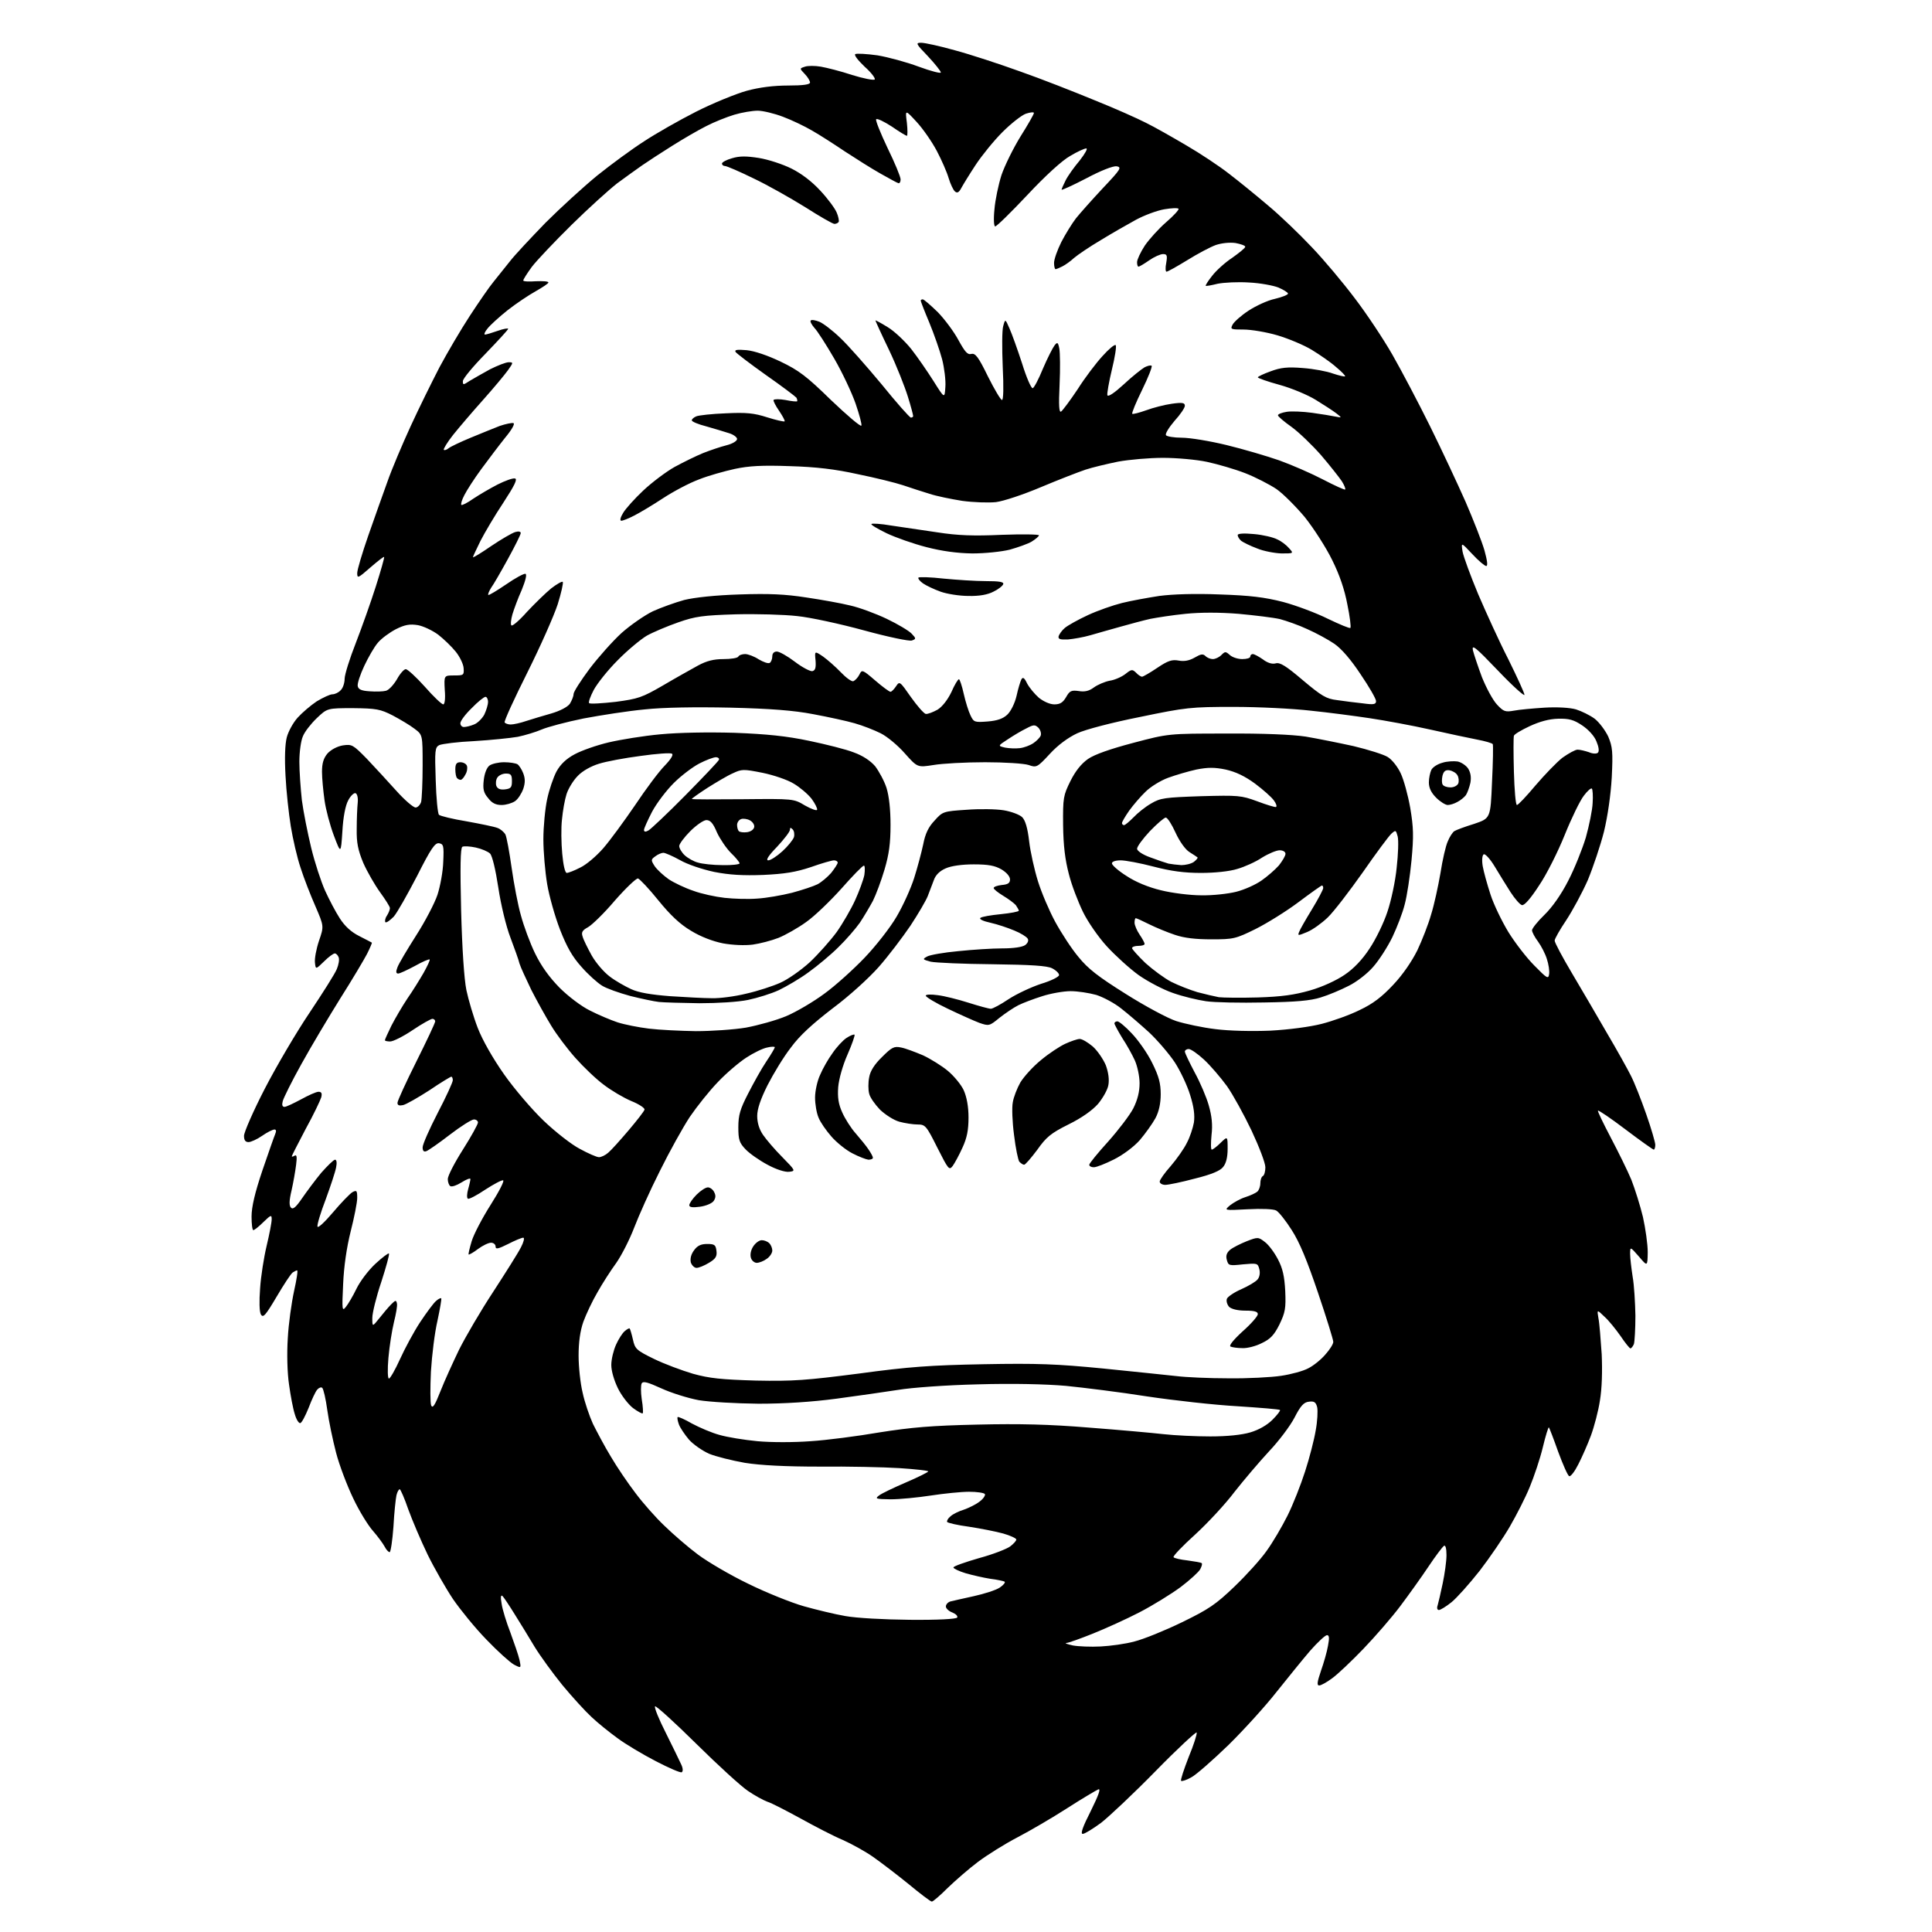 <?xml version="1.0" encoding="UTF-8" standalone="no"?>
<svg 
  version="1.1" 
  xmlns="http://www.w3.org/2000/svg" 
  xmlns:xlink="http://www.w3.org/1999/xlink" 
  xmlns:svg="http://www.w3.org/2000/svg"
  xmlns:rdf="http://www.w3.org/1999/02/22-rdf-syntax-ns#"
  xmlns:cc="http://creativecommons.org/ns#"
  xmlns:dc="http://purl.org/dc/elements/1.1/"
  viewBox="0 0 768 768"
  width="768"
  height="768"
>
<style>svg {background-color: white; }</style>"
<path stroke="none" fill="black" fill-rule="evenodd" d="M370.4,755.9C369.9,755.9 365.7,752.7 361.0,748.8C356.3,745.0 350.0,740.2 347.0,738.1C344.0,736.0 338.6,733.0 335.0,731.4C331.4,729.9 323.9,726.0 318.3,722.9C312.6,719.8 306.7,716.7 305.0,716.2C303.4,715.6 299.9,713.7 297.3,711.9C294.6,710.1 285.4,701.7 276.8,693.2C268.1,684.6 260.7,677.9 260.4,678.3C260.0,678.7 261.9,683.4 264.6,688.7C267.3,694.1 270.0,699.7 270.7,701.2C271.5,702.8 271.6,704.1 271.0,704.5C270.5,704.8 265.9,702.8 260.7,700.1C255.5,697.4 248.6,693.3 245.4,690.9C242.1,688.5 237.5,684.8 235.1,682.5C232.7,680.3 227.5,674.6 223.6,669.9C219.7,665.1 214.7,658.2 212.5,654.6C210.3,650.9 206.8,645.2 204.6,641.7C202.5,638.3 200.3,635.0 199.8,634.5C199.1,633.8 198.9,634.8 199.4,637.5C199.7,639.7 201.3,644.9 202.9,649.0C204.4,653.1 206.1,658.0 206.5,659.8C207.2,663.2 207.2,663.2 204.3,661.7C202.7,660.8 197.8,656.4 193.4,651.8C188.9,647.2 183.0,639.9 180.1,635.7C177.3,631.5 172.7,623.5 170.0,618.0C167.3,612.4 163.9,604.4 162.3,600.0C160.8,595.6 159.2,592.0 158.9,592.0C158.5,592.0 157.9,593.1 157.6,594.4C157.3,595.7 156.7,601.3 156.4,606.9C156.0,612.4 155.3,617.0 154.9,617.0C154.4,617.0 153.5,616.0 152.9,614.8C152.2,613.5 150.2,610.8 148.3,608.6C146.4,606.5 142.8,600.7 140.4,595.6C138.0,590.6 134.9,582.5 133.6,577.5C132.3,572.5 130.7,564.9 130.1,560.5C129.5,556.1 128.6,552.2 128.1,551.7C127.7,551.3 126.8,551.6 126.1,552.4C125.4,553.2 123.9,556.4 122.7,559.6C121.4,562.8 120.0,565.5 119.4,565.7C118.8,565.9 117.8,564.3 117.2,562.2C116.5,560.1 115.5,554.8 114.9,550.4C114.2,545.8 114.0,538.1 114.4,532.0C114.7,526.2 115.9,517.8 116.9,513.2C117.9,508.7 118.5,505.0 118.1,505.0C117.8,505.0 117.0,505.4 116.4,505.8C115.7,506.2 112.9,510.5 110.0,515.4C105.5,523.0 104.6,524.0 103.7,522.5C103.1,521.4 103.0,517.3 103.4,512.1C103.7,507.4 104.9,499.8 106.0,495.2C107.1,490.6 108.0,485.9 108.0,484.7C108.0,482.8 107.7,482.9 104.7,485.8C102.9,487.6 101.1,489.0 100.7,489.0C100.3,489.0 100.0,486.6 100.0,483.6C100.0,479.8 101.3,474.2 104.3,465.3C106.7,458.3 109.0,451.7 109.4,450.8C109.9,449.6 109.8,449.0 109.1,449.0C108.4,449.0 106.2,450.1 104.2,451.5C102.2,452.9 99.7,454.0 98.8,454.0C97.5,454.0 97.0,453.2 97.0,451.5C97.0,450.1 100.7,441.6 105.3,432.7C109.9,423.8 117.9,410.2 123.1,402.5C128.3,394.7 133.2,387.0 133.9,385.2C134.6,383.5 135.0,381.4 134.6,380.5C134.3,379.7 133.6,379.0 133.1,379.0C132.5,379.0 130.6,380.4 128.8,382.2C125.5,385.4 125.5,385.4 125.2,382.7C125.0,381.1 125.7,377.3 126.8,374.0C128.8,368.2 128.8,368.2 125.4,360.3C123.5,356.0 120.8,349.1 119.5,345.0C118.1,340.9 116.4,333.4 115.6,328.5C114.8,323.6 113.8,314.5 113.5,308.4C113.1,301.3 113.3,295.8 114.0,293.1C114.6,290.8 116.5,287.3 118.3,285.3C120.1,283.3 123.5,280.4 125.9,278.8C128.4,277.3 131.2,276.0 132.1,276.0C133.1,276.0 134.6,275.3 135.4,274.4C136.3,273.6 137.0,271.5 137.0,269.8C137.0,268.2 139.0,261.8 141.4,255.7C143.8,249.5 147.4,239.4 149.4,233.1C151.4,226.8 152.9,221.5 152.7,221.4C152.5,221.2 150.1,223.1 147.2,225.6C142.3,229.9 142.0,230.0 142.0,227.8C142.0,226.5 144.0,219.8 146.4,212.9C148.8,206.1 152.2,196.4 154.0,191.5C155.7,186.6 159.9,176.7 163.2,169.5C166.5,162.3 171.7,151.8 174.7,146.0C177.8,140.2 183.2,131.0 186.8,125.5C190.4,120.0 194.6,113.9 196.2,112.0C197.7,110.1 200.6,106.5 202.6,104.0C204.5,101.5 211.0,94.6 216.8,88.6C222.7,82.7 232.0,74.2 237.5,69.7C243.0,65.3 251.3,59.2 256.0,56.2C260.7,53.1 270.0,47.8 276.7,44.4C283.4,41.0 292.5,37.3 296.8,36.1C301.9,34.7 307.6,34.0 313.3,34.0C319.3,34.0 322.0,33.6 322.0,32.8C322.0,32.2 321.1,30.6 319.9,29.4C317.8,27.2 317.8,27.2 320.0,26.5C321.1,26.1 324.0,26.1 326.3,26.5C328.6,26.9 334.2,28.3 338.7,29.8C343.2,31.2 347.3,32.0 347.7,31.6C348.1,31.2 346.4,28.9 343.7,26.5C341.1,24.0 339.4,21.9 340.0,21.5C340.6,21.2 344.5,21.4 348.8,22.0C353.0,22.7 360.4,24.7 365.2,26.5C370.1,28.3 374.0,29.3 374.0,28.8C374.0,28.3 371.7,25.4 368.9,22.4C364.0,17.3 363.9,17.0 366.2,17.0C367.6,17.0 373.6,18.3 379.6,20.0C385.6,21.6 397.2,25.4 405.5,28.4C413.8,31.3 427.0,36.5 435.0,39.8C443.0,43.0 452.2,47.1 455.5,48.8C458.8,50.4 466.0,54.5 471.6,57.8C477.1,61.0 484.8,66.1 488.6,69.1C492.4,72.0 499.4,77.7 504.1,81.7C508.8,85.6 516.6,93.1 521.4,98.2C526.3,103.3 533.9,112.4 538.5,118.5C543.1,124.5 549.9,134.7 553.5,141.0C557.1,147.3 563.9,160.2 568.5,169.5C573.1,178.8 579.4,192.3 582.6,199.5C585.7,206.7 589.1,215.3 590.1,218.8C591.2,222.8 591.5,225.0 590.8,225.0C590.2,225.0 587.7,222.9 585.2,220.2C580.8,215.5 580.8,215.5 581.4,219.3C581.8,221.4 584.6,229.0 587.6,236.2C590.7,243.4 596.0,255.1 599.6,262.1C603.1,269.2 606.0,275.5 606.0,276.2C606.0,276.9 601.2,272.6 595.4,266.5C586.5,257.2 585.0,256.0 585.5,258.5C585.9,260.1 587.5,264.9 589.1,269.2C590.8,273.4 593.4,278.3 595.1,280.1C597.7,282.9 598.4,283.1 601.8,282.5C603.8,282.1 609.3,281.6 614.0,281.3C619.1,281.0 624.1,281.3 626.5,282.0C628.7,282.7 632.0,284.3 633.9,285.7C635.7,287.1 638.1,290.3 639.3,292.8C641.0,296.9 641.2,298.8 640.7,309.0C640.3,316.0 639.1,324.4 637.6,330.6C636.2,336.1 633.3,344.7 631.2,349.8C629.0,354.8 625.1,362.0 622.6,365.8C620.1,369.5 618.0,373.2 618.0,373.9C618.0,374.7 621.1,380.5 624.9,386.9C628.7,393.3 634.9,403.9 638.7,410.5C642.6,417.1 646.9,424.8 648.3,427.6C649.7,430.3 652.4,437.2 654.4,442.9C656.4,448.6 658.0,454.1 658.0,455.1C658.0,456.1 657.7,457.0 657.4,457.0C657.1,457.0 652.0,453.4 646.2,449.0C640.4,444.6 635.4,441.2 635.2,441.5C635.0,441.7 637.3,446.5 640.3,452.2C643.3,457.9 647.0,465.4 648.5,469.0C649.9,472.6 652.0,479.2 653.1,483.8C654.1,488.3 655.0,494.6 655.0,497.8C654.9,503.5 654.9,503.5 651.5,499.5C648.0,495.5 648.0,495.5 648.0,498.5C648.0,500.1 648.5,504.2 649.0,507.5C649.6,510.8 650.0,517.8 650.1,523.0C650.1,528.2 649.8,533.3 649.5,534.3C649.1,535.2 648.5,536.0 648.1,536.0C647.8,536.0 646.0,533.8 644.2,531.1C642.3,528.4 639.5,524.9 637.8,523.4C634.8,520.5 634.8,520.5 635.4,524.0C635.8,525.9 636.3,532.4 636.7,538.3C637.0,545.0 636.8,552.0 636.0,556.7C635.4,560.8 633.7,567.2 632.4,570.7C631.1,574.2 628.8,579.4 627.4,582.1C626.0,584.9 624.4,587.0 623.8,586.8C623.2,586.6 621.3,582.2 619.4,577.1C617.6,572.0 615.9,567.6 615.7,567.4C615.5,567.2 614.4,570.7 613.3,575.3C612.2,579.9 609.8,587.0 608.1,591.1C606.4,595.3 602.8,602.3 600.2,606.8C597.6,611.3 592.2,619.2 588.2,624.4C584.1,629.6 579.1,635.2 577.0,636.9C574.9,638.6 572.6,640.0 572.0,640.0C571.3,640.0 571.1,639.2 571.5,638.1C571.8,637.1 572.7,633.2 573.5,629.4C574.3,625.6 575.0,620.6 575.0,618.2C575.0,615.5 574.6,614.1 574.0,614.5C573.4,614.9 570.6,618.6 567.8,622.8C565.0,627.0 559.9,634.1 556.6,638.5C553.3,642.9 546.7,650.5 542.0,655.4C537.3,660.3 531.7,665.6 529.6,667.1C527.5,668.7 525.1,670.0 524.4,670.0C523.4,670.0 523.6,668.6 525.1,664.2C526.2,661.1 527.5,656.6 527.9,654.2C528.5,651.1 528.4,650.0 527.5,650.0C526.8,650.0 523.8,652.8 520.8,656.2C517.8,659.7 511.9,667.0 507.5,672.5C503.2,678.0 494.6,687.5 488.4,693.6C482.2,699.6 475.5,705.5 473.6,706.5C471.7,707.6 469.8,708.2 469.5,707.9C469.2,707.6 470.6,703.4 472.5,698.5C474.5,693.7 475.9,689.3 475.7,688.7C475.6,688.2 468.2,695.0 459.5,703.9C450.7,712.9 440.9,722.1 437.7,724.6C434.4,727.0 431.2,729.0 430.4,729.0C429.4,729.0 430.4,726.2 433.6,719.9C436.7,713.6 437.7,710.9 436.6,711.3C435.7,711.7 430.1,715.0 424.2,718.8C418.3,722.6 409.4,727.8 404.4,730.4C399.4,733.0 392.4,737.4 388.8,740.1C385.2,742.8 379.8,747.5 376.7,750.5C373.7,753.5 370.8,756.0 370.4,755.9zM437.5,654.5C441.4,654.3 447.4,653.5 451.0,652.5C454.6,651.6 463.0,648.2 469.8,644.9C480.5,639.7 483.3,637.8 490.7,630.7C495.4,626.2 501.2,619.8 503.5,616.5C505.9,613.2 509.6,606.9 511.8,602.5C514.0,598.1 517.1,590.2 518.8,584.9C520.5,579.7 522.4,572.3 523.0,568.7C523.7,565.0 523.9,560.8 523.6,559.4C523.1,557.4 522.4,556.9 520.3,557.2C518.3,557.4 517.0,558.8 514.6,563.5C512.9,566.8 508.3,572.9 504.4,577.0C500.6,581.1 494.4,588.4 490.7,593.1C487.1,597.9 480.0,605.5 475.1,610.0C470.1,614.5 466.2,618.6 466.5,619.0C466.7,619.4 469.3,620.0 472.1,620.3C474.9,620.7 477.5,621.1 477.7,621.4C478.0,621.6 477.7,622.7 477.1,623.8C476.5,624.9 473.0,628.1 469.3,630.9C465.5,633.7 458.2,638.2 453.0,640.9C447.8,643.6 439.4,647.4 434.4,649.4C429.4,651.4 424.7,653.1 423.9,653.1C423.1,653.2 424.3,653.6 426.5,654.1C428.7,654.5 433.6,654.7 437.5,654.5zM361.7,643.9C372.9,644.0 380.1,643.6 380.5,643.0C380.8,642.4 380.0,641.6 378.6,641.0C377.2,640.5 376.0,639.4 376.0,638.6C376.0,637.8 376.8,636.9 377.8,636.6C378.7,636.4 382.9,635.4 387.1,634.5C391.2,633.6 395.9,632.1 397.4,631.1C398.9,630.1 399.8,629.0 399.3,628.7C398.9,628.5 396.3,627.9 393.7,627.6C391.1,627.2 386.7,626.2 383.9,625.4C381.2,624.6 379.0,623.5 379.0,623.1C379.0,622.6 383.6,621.0 389.1,619.4C394.7,617.9 400.3,615.7 401.6,614.7C402.9,613.7 404.0,612.5 404.0,612.0C404.0,611.5 401.6,610.4 398.8,609.6C395.9,608.8 389.8,607.6 385.2,606.9C380.7,606.3 376.8,605.4 376.5,605.0C376.3,604.6 376.8,603.6 377.8,602.8C378.7,601.9 381.2,600.7 383.2,600.1C385.2,599.4 388.0,598.0 389.4,596.9C390.9,595.8 391.8,594.4 391.5,593.9C391.1,593.4 388.3,593.0 385.2,593.0C382.1,593.0 375.2,593.7 370.0,594.5C364.8,595.3 357.6,596.0 354.0,596.0C348.2,595.9 347.7,595.8 349.4,594.5C350.4,593.7 355.2,591.4 360.1,589.3C365.0,587.2 369.0,585.2 369.0,584.9C369.0,584.6 363.8,584.0 357.5,583.6C351.2,583.2 337.0,582.9 325.8,583.0C312.3,583.0 302.4,582.5 296.1,581.5C291.0,580.6 284.6,579.0 281.9,577.9C279.2,576.7 275.6,574.2 273.9,572.3C272.2,570.3 270.4,567.6 269.9,566.3C269.4,564.9 269.1,563.5 269.4,563.3C269.6,563.1 272.2,564.2 275.1,565.9C278.1,567.5 283.0,569.6 286.0,570.4C289.1,571.3 295.8,572.4 301.1,572.9C306.6,573.4 315.5,573.4 322.2,572.9C328.6,572.5 340.9,570.9 349.6,569.4C362.3,567.4 370.2,566.7 388.5,566.3C405.3,565.9 417.3,566.2 433.0,567.5C444.8,568.4 458.1,569.6 462.5,570.1C466.9,570.6 475.3,571.0 481.1,571.0C487.9,571.0 493.6,570.4 497.0,569.4C500.4,568.4 503.7,566.5 505.8,564.4C507.7,562.5 509.1,560.7 508.8,560.5C508.6,560.2 501.0,559.6 491.9,559.0C482.9,558.5 466.7,556.7 456.0,555.1C445.3,553.4 430.7,551.6 423.7,550.9C415.6,550.2 402.6,549.9 388.7,550.3C376.0,550.6 362.4,551.6 357.0,552.5C351.8,553.3 340.8,554.9 332.5,556.0C322.7,557.3 311.9,558.0 301.5,558.0C292.5,557.9 282.1,557.3 277.8,556.6C273.5,555.8 266.8,553.7 262.9,551.9C257.6,549.5 255.7,548.9 255.1,549.9C254.7,550.6 254.7,553.4 255.1,556.2C255.6,559.1 255.7,561.6 255.5,561.8C255.3,562.1 253.5,561.1 251.6,559.7C249.7,558.2 247.0,554.7 245.6,551.8C244.1,548.7 243.0,545.0 243.0,542.6C243.0,540.3 243.9,536.7 244.9,534.5C245.9,532.3 247.4,529.9 248.4,529.1C249.3,528.3 250.2,527.9 250.3,528.1C250.5,528.3 251.1,530.3 251.6,532.5C252.4,536.2 253.0,536.8 260.0,540.2C264.1,542.2 271.1,544.8 275.5,546.1C282.0,547.9 286.7,548.4 300.5,548.8C315.4,549.1 320.5,548.7 341.5,546.0C361.3,543.3 369.9,542.7 391.0,542.3C412.4,541.9 420.0,542.2 438.5,544.0C450.6,545.2 463.6,546.6 467.5,547.0C471.4,547.5 480.7,547.9 488.3,547.9C495.9,548.0 505.4,547.5 509.3,546.9C513.3,546.3 518.1,545.0 520.1,543.9C522.1,542.9 525.1,540.5 526.8,538.5C528.6,536.5 530.0,534.3 530.0,533.4C530.0,532.6 527.3,523.8 523.9,513.8C519.6,501.1 516.6,493.8 513.5,489.0C511.1,485.2 508.3,481.7 507.3,481.2C506.3,480.6 501.5,480.4 496.0,480.7C486.5,481.2 486.5,481.2 489.0,479.1C490.4,478.0 493.1,476.5 495.0,475.9C496.9,475.3 499.1,474.3 499.8,473.7C500.4,473.2 501.0,471.7 501.0,470.4C501.0,469.2 501.4,467.8 502.0,467.5C502.6,467.2 503.0,465.6 503.0,464.0C503.0,462.3 500.5,455.8 497.5,449.4C494.5,443.1 490.1,435.1 487.7,431.7C485.2,428.3 481.2,423.6 478.6,421.2C476.1,418.9 473.4,417.0 472.5,417.0C471.7,417.0 471.0,417.5 471.0,418.0C471.0,418.6 472.8,422.3 474.9,426.3C477.1,430.3 479.6,436.2 480.5,439.4C481.7,443.6 482.1,447.1 481.6,451.2C481.3,454.4 481.3,457.0 481.7,457.0C482.1,457.0 483.7,455.8 485.2,454.3C488.0,451.6 488.0,451.6 488.0,456.7C488.0,460.0 487.4,462.5 486.2,463.9C485.1,465.4 481.5,466.9 475.0,468.5C469.8,469.9 464.5,471.0 463.2,471.0C462.0,471.0 461.0,470.4 461.0,469.7C461.0,469.0 463.0,466.2 465.4,463.5C467.8,460.7 470.7,456.6 471.8,454.3C473.0,452.1 474.2,448.4 474.6,446.2C475.0,443.4 474.6,440.0 473.1,435.3C472.0,431.6 469.2,425.7 467.0,422.3C464.8,419.0 460.2,413.6 456.8,410.4C453.4,407.3 448.4,403.0 445.7,400.9C443.1,398.8 438.6,396.4 435.8,395.5C432.9,394.7 428.4,394.0 425.6,394.0C422.8,394.0 417.7,394.9 414.3,396.0C410.8,397.1 406.6,398.7 404.8,399.6C403.0,400.5 399.6,402.8 397.3,404.6C393.3,407.9 393.1,407.9 389.3,406.6C387.2,405.8 381.6,403.3 376.8,401.0C371.9,398.7 368.0,396.3 368.0,395.8C368.0,395.3 370.0,395.2 372.8,395.6C375.4,395.9 380.9,397.3 385.0,398.6C389.1,399.9 393.1,401.0 393.9,401.0C394.6,401.0 397.8,399.3 400.9,397.2C404.1,395.1 409.9,392.4 413.8,391.1C417.8,389.9 421.0,388.3 421.0,387.6C421.0,386.9 419.8,385.7 418.2,384.9C416.2,383.9 410.0,383.5 394.5,383.3C382.9,383.2 371.9,382.7 370.0,382.3C366.7,381.4 366.6,381.3 368.6,380.2C369.7,379.6 375.3,378.6 380.9,378.1C386.6,377.5 394.5,377.0 398.4,377.0C402.9,377.0 406.3,376.5 407.5,375.7C408.6,374.9 409.0,373.8 408.5,373.1C408.1,372.4 405.7,370.9 403.2,369.9C400.6,368.8 396.4,367.4 393.7,366.8C390.9,366.2 389.2,365.4 389.7,364.9C390.2,364.4 393.8,363.8 397.8,363.4C401.7,363.0 405.0,362.4 405.0,362.0C405.0,361.7 404.4,360.7 403.8,359.8C403.1,359.0 400.8,357.3 398.8,356.1C396.7,354.8 395.0,353.5 395.0,353.0C395.0,352.5 396.5,352.0 398.2,351.8C400.7,351.6 401.5,351.0 401.5,349.6C401.5,348.4 400.1,346.8 398.1,345.6C395.5,344.1 392.9,343.6 387.1,343.6C382.4,343.6 378.1,344.2 375.9,345.2C373.6,346.2 371.9,347.8 371.2,349.9C370.5,351.6 369.5,354.5 368.8,356.2C368.1,358.0 365.0,363.3 361.9,368.0C358.7,372.7 353.1,380.1 349.3,384.4C345.3,388.9 337.5,396.0 330.9,400.9C323.0,407.0 317.9,411.6 314.4,416.4C311.5,420.1 307.4,426.9 305.1,431.4C302.3,437.0 301.0,440.9 301.0,443.6C301.0,446.3 301.8,448.9 303.3,451.1C304.6,453.0 308.0,457.0 311.0,460.0C316.3,465.4 316.3,465.5 313.7,465.8C312.1,466.0 308.6,464.9 305.1,463.0C301.9,461.3 297.9,458.5 296.4,456.9C293.9,454.3 293.5,453.1 293.5,448.1C293.5,443.3 294.2,440.9 297.4,434.7C299.5,430.6 302.7,424.8 304.6,422.0C306.5,419.2 308.0,416.6 308.0,416.3C308.0,416.0 306.6,416.0 305.0,416.4C303.3,416.7 299.6,418.5 296.7,420.4C293.9,422.2 288.7,426.6 285.4,430.1C282.0,433.6 277.0,439.9 274.2,444.0C271.5,448.1 266.1,457.8 262.3,465.5C258.4,473.2 253.9,483.3 252.1,488.0C250.3,492.7 247.1,499.0 245.0,502.0C242.8,505.0 239.4,510.3 237.5,513.7C235.5,517.1 233.0,522.4 231.9,525.4C230.6,529.1 230.0,533.6 230.0,538.9C230.0,543.3 230.7,549.9 231.6,553.6C232.4,557.4 234.3,562.9 235.7,566.0C237.2,569.0 240.3,574.9 242.8,579.0C245.2,583.1 249.6,589.6 252.6,593.5C255.5,597.4 260.7,603.3 264.2,606.6C267.7,610.0 273.6,615.1 277.5,618.0C281.4,620.9 290.4,626.2 297.5,629.6C304.6,633.1 314.6,637.1 319.5,638.5C324.5,639.9 331.9,641.7 336.0,642.4C340.4,643.2 351.2,643.8 361.7,643.9zM175.1,553.0C176.7,548.9 180.1,541.5 182.5,536.5C185.0,531.5 191.0,521.2 196.0,513.6C201.0,505.9 206.0,498.0 207.1,495.8C208.2,493.7 208.6,492.0 208.0,492.0C207.4,492.0 204.7,493.1 202.0,494.5C198.0,496.5 197.0,496.7 197.0,495.5C197.0,494.7 196.2,494.0 195.2,494.0C194.2,494.0 191.9,495.1 190.0,496.5C188.2,497.9 186.5,498.8 186.3,498.7C186.1,498.5 186.7,496.1 187.5,493.4C188.3,490.7 191.7,484.2 195.0,479.0C198.3,473.8 200.6,469.4 200.0,469.2C199.5,469.0 196.3,470.7 192.9,472.9C189.5,475.2 186.4,476.8 186.0,476.5C185.5,476.2 185.6,474.5 186.1,472.7C186.6,471.0 187.0,469.1 187.0,468.7C187.0,468.2 185.4,468.8 183.5,470.0C181.6,471.2 179.6,471.9 179.0,471.5C178.5,471.2 178.0,469.9 178.0,468.7C178.0,467.4 180.7,462.2 184.0,457.0C187.3,451.8 190.0,446.9 190.0,446.2C190.0,445.6 189.3,445.0 188.4,445.0C187.5,445.0 183.2,447.7 178.9,451.0C174.5,454.4 170.3,457.3 169.5,457.6C168.5,458.0 168.0,457.5 168.0,456.1C168.0,454.9 170.7,448.8 174.0,442.4C177.3,436.1 180.0,430.2 180.0,429.4C180.0,428.6 179.7,428.0 179.4,428.0C179.1,428.0 175.1,430.4 170.7,433.4C166.2,436.3 161.5,439.0 160.2,439.3C158.7,439.6 158.0,439.4 158.0,438.4C158.0,437.6 161.4,430.2 165.5,422.0C169.6,413.8 173.0,406.6 173.0,406.0C173.0,405.5 172.5,405.0 171.9,405.0C171.3,405.0 167.7,407.0 164.0,409.5C160.3,412.0 156.3,414.0 155.1,414.0C154.0,414.0 153.0,413.8 153.0,413.5C153.0,413.2 154.2,410.6 155.6,407.7C157.1,404.8 159.9,400.0 161.9,397.0C164.0,394.0 166.9,389.3 168.4,386.7C169.9,384.0 171.0,381.7 170.8,381.4C170.5,381.2 167.9,382.3 164.9,384.0C161.9,385.6 158.9,387.0 158.3,387.0C157.4,387.0 157.3,386.3 158.0,384.5C158.5,383.1 161.9,377.4 165.4,371.9C169.0,366.3 172.8,359.0 173.9,355.7C175.0,352.3 176.1,346.4 176.2,342.5C176.5,336.2 176.3,335.5 174.5,335.2C172.9,335.0 171.3,337.3 165.8,348.2C162.0,355.5 157.9,362.8 156.5,364.4C155.0,365.9 153.6,366.9 153.2,366.6C152.9,366.2 153.1,365.0 153.8,364.0C154.5,362.9 155.0,361.6 155.0,361.0C155.0,360.4 153.2,357.6 151.1,354.7C149.0,351.8 146.0,346.6 144.4,343.0C142.3,337.9 141.7,335.0 141.8,329.5C141.8,325.6 142.0,321.0 142.2,319.1C142.4,317.1 142.0,315.5 141.3,315.3C140.7,315.1 139.3,316.4 138.4,318.2C137.3,320.2 136.4,324.9 136.1,330.5C135.5,339.5 135.5,339.5 132.7,332.1C131.2,328.1 129.5,321.8 129.0,318.1C128.5,314.5 128.0,309.4 128.0,306.8C128.0,303.4 128.6,301.4 130.2,299.5C131.6,298.0 134.0,296.7 136.3,296.3C139.9,295.8 140.3,296.0 145.8,301.6C148.9,304.9 154.2,310.6 157.5,314.3C160.8,318.0 164.3,321.0 165.2,321.0C166.0,321.0 167.0,320.0 167.4,318.8C167.7,317.5 168.0,311.0 168.0,304.3C168.0,292.1 168.0,292.1 164.8,289.7C163.0,288.3 159.1,286.0 156.1,284.4C151.2,281.9 149.6,281.6 140.4,281.5C130.1,281.5 130.1,281.5 125.9,285.5C123.6,287.7 121.1,290.9 120.4,292.7C119.6,294.5 119.0,299.0 119.0,302.8C119.0,306.6 119.5,313.5 120.0,318.1C120.6,322.7 122.3,331.2 123.7,337.0C125.1,342.8 127.6,350.4 129.2,354.0C130.8,357.5 133.4,362.5 135.1,365.1C137.1,368.2 139.6,370.5 142.8,372.1C145.4,373.4 147.6,374.6 147.8,374.7C148.0,374.7 147.1,376.8 145.9,379.2C144.7,381.5 139.9,389.6 135.2,397.0C130.6,404.4 123.6,416.1 119.8,423.0C116.0,429.8 112.7,436.5 112.4,437.7C112.0,439.2 112.2,440.0 113.1,440.0C113.8,440.0 116.7,438.6 119.7,437.0C122.6,435.4 125.7,434.0 126.6,434.0C127.8,434.0 128.1,434.6 127.7,436.2C127.3,437.5 124.6,443.2 121.5,448.8C118.5,454.5 116.0,459.4 116.0,459.6C116.0,459.9 116.5,459.8 117.1,459.4C118.0,458.9 118.1,459.9 117.7,463.1C117.4,465.5 116.6,470.1 115.9,473.2C114.9,477.4 114.9,479.3 115.7,480.1C116.5,480.9 117.7,479.8 120.1,476.3C121.9,473.7 125.3,469.1 127.7,466.2C130.2,463.4 132.6,461.0 133.2,461.0C133.8,461.0 134.0,462.2 133.6,464.1C133.3,465.8 131.4,471.5 129.5,476.7C127.5,481.9 126.0,486.8 126.2,487.6C126.4,488.3 129.1,485.8 132.4,481.9C135.6,478.1 139.1,474.5 140.1,473.9C141.8,473.0 142.0,473.3 142.0,476.2C142.0,478.0 140.8,484.0 139.4,489.5C137.8,495.9 136.7,503.4 136.4,510.5C135.9,520.8 136.0,521.4 137.5,519.5C138.4,518.4 140.3,515.2 141.7,512.3C143.1,509.4 146.4,505.0 149.2,502.4C151.9,499.9 154.4,498.0 154.6,498.3C154.9,498.6 153.5,503.6 151.6,509.5C149.6,515.4 148.0,521.9 148.0,523.9C148.0,527.5 148.0,527.5 150.8,524.0C152.3,522.1 154.4,519.6 155.5,518.5C157.2,516.8 157.5,516.7 157.8,518.2C158.0,519.1 157.4,522.4 156.6,525.6C155.8,528.9 154.8,535.2 154.4,539.8C154.0,544.4 154.1,548.0 154.6,548.0C155.1,548.0 157.1,544.5 159.0,540.3C160.9,536.1 164.5,529.4 167.0,525.6C169.6,521.7 172.4,517.9 173.4,517.1C174.3,516.3 175.2,515.9 175.4,516.1C175.6,516.3 174.9,520.3 173.9,525.0C172.8,529.7 171.7,538.7 171.3,545.2C171.0,551.6 171.0,557.6 171.4,558.7C172.0,560.0 172.9,558.6 175.1,553.0zM493.9,535.9C492.0,535.9 489.9,535.6 489.2,535.3C488.4,535.0 490.1,532.8 493.9,529.3C497.3,526.3 500.0,523.2 500.0,522.4C500.0,521.4 498.7,521.0 495.1,521.0C492.0,521.0 489.6,520.4 488.6,519.5C487.8,518.6 487.4,517.2 487.7,516.3C488.0,515.5 490.6,513.7 493.4,512.5C496.3,511.2 499.2,509.5 499.9,508.6C500.7,507.7 501.0,506.0 500.6,504.5C500.0,502.1 499.7,502.1 494.1,502.6C488.6,503.2 488.3,503.1 487.7,500.9C487.2,499.2 487.6,498.0 489.0,496.8C490.1,495.9 493.1,494.4 495.6,493.4C500.0,491.7 500.2,491.7 502.8,493.7C504.3,494.8 506.6,497.9 508.0,500.6C509.9,504.2 510.6,507.4 510.9,513.2C511.2,520.1 510.9,521.7 508.6,526.5C506.5,530.7 505.0,532.3 501.6,533.9C499.3,535.1 495.8,536.0 493.9,535.9zM276.9,504.0C276.0,504.0 275.0,503.0 274.6,501.8C274.3,500.3 274.7,498.6 275.9,497.0C277.2,495.2 278.6,494.5 281.1,494.5C284.1,494.5 284.5,494.9 284.8,497.2C285.1,499.4 284.5,500.4 281.8,502.0C280.0,503.1 277.8,504.0 276.9,504.0zM300.8,502.0C299.9,502.0 298.8,501.1 298.5,500.0C298.1,498.7 298.5,496.9 299.4,495.5C300.3,494.1 301.8,493.0 302.8,493.0C303.8,493.0 305.1,493.5 305.8,494.2C306.5,494.9 307.0,496.2 307.0,497.1C307.0,498.1 306.0,499.6 304.8,500.4C303.6,501.3 301.8,502.0 300.8,502.0zM278.2,479.7C275.3,480.1 274.0,479.9 274.0,479.1C274.0,478.4 275.3,476.5 276.9,474.9C278.5,473.3 280.5,472.0 281.4,472.0C282.2,472.0 283.4,472.8 283.9,473.9C284.6,475.2 284.5,476.2 283.7,477.4C283.0,478.4 280.5,479.4 278.2,479.7zM378.7,463.5C377.3,465.3 377.0,464.9 372.6,456.2C368.2,447.4 367.8,447.0 364.7,447.0C363.0,447.0 359.7,446.5 357.5,445.9C355.3,445.3 351.9,443.1 349.8,441.1C347.8,439.0 345.8,436.2 345.5,434.7C345.1,433.2 345.1,430.3 345.5,428.3C345.9,425.8 347.6,423.1 350.6,420.2C354.5,416.3 355.4,415.8 358.2,416.4C359.9,416.7 363.8,418.2 366.9,419.5C369.9,420.9 374.4,423.7 376.8,425.7C379.2,427.7 382.1,431.2 383.1,433.4C384.3,436.1 385.0,439.9 385.0,444.2C385.0,449.2 384.4,452.3 382.6,456.2C381.3,459.1 379.5,462.4 378.7,463.5zM434.8,464.0C433.8,464.0 433.0,463.6 433.0,463.0C433.0,462.5 436.4,458.3 440.5,453.8C444.6,449.2 449.1,443.3 450.5,440.6C452.2,437.2 453.0,434.0 453.0,430.6C453.0,427.8 452.1,423.7 451.1,421.5C450.1,419.3 447.9,415.3 446.1,412.6C444.4,409.8 443.0,407.2 443.0,406.8C443.0,406.4 443.5,406.0 444.2,406.0C444.8,406.0 447.4,408.1 449.9,410.8C452.4,413.4 456.1,418.6 458.0,422.5C460.7,427.9 461.4,430.7 461.4,435.0C461.4,438.6 460.7,441.9 459.3,444.5C458.1,446.7 455.3,450.6 453.1,453.2C450.7,455.9 446.4,459.1 442.8,460.9C439.4,462.6 435.9,464.0 434.8,464.0zM407.1,463.0C406.6,463.0 405.8,462.4 405.2,461.8C404.7,461.1 403.7,456.3 403.1,451.2C402.4,446.0 402.2,440.2 402.6,438.2C402.9,436.2 404.3,432.6 405.6,430.3C407.0,428.0 410.6,424.0 413.8,421.4C416.9,418.8 421.3,415.9 423.5,414.9C425.7,413.9 428.3,413.0 429.2,413.0C430.2,413.0 432.5,414.4 434.4,416.0C436.3,417.7 438.6,421.1 439.6,423.5C440.6,426.3 441.0,429.1 440.6,431.3C440.3,433.2 438.4,436.5 436.5,438.8C434.2,441.4 430.0,444.4 424.7,447.0C417.7,450.5 415.9,452.0 412.3,457.1C409.9,460.3 407.6,463.0 407.1,463.0zM345.2,461.0C344.3,460.9 341.4,459.8 338.9,458.5C336.3,457.2 332.5,454.1 330.5,451.8C328.4,449.4 326.1,446.1 325.4,444.3C324.6,442.5 324.0,438.9 324.0,436.3C324.0,433.7 324.9,429.6 326.0,427.3C327.0,424.9 329.2,421.0 330.9,418.7C332.5,416.3 335.1,413.5 336.5,412.6C338.0,411.6 339.4,411.1 339.7,411.3C339.9,411.6 338.7,415.1 336.9,419.2C335.0,423.5 333.5,428.8 333.2,432.1C332.9,436.3 333.3,438.9 334.8,442.2C335.9,444.7 338.3,448.5 340.2,450.6C342.1,452.8 344.4,455.6 345.3,457.0C346.2,458.3 347.0,459.8 347.0,460.2C347.0,460.7 346.2,461.0 345.2,461.0zM238.1,460.0C239.0,460.0 240.7,459.2 241.8,458.2C242.9,457.3 246.5,453.3 249.9,449.3C253.2,445.4 256.1,441.7 256.2,441.1C256.4,440.5 254.0,438.9 251.0,437.7C247.9,436.4 243.0,433.5 240.0,431.2C237.0,429.0 231.9,424.1 228.7,420.5C225.5,416.9 221.2,411.2 219.1,407.7C217.0,404.3 213.4,397.8 211.2,393.5C209.1,389.1 206.9,384.4 206.5,383.0C206.2,381.6 204.5,377.0 202.9,372.7C201.2,368.3 199.1,359.6 198.1,352.9C197.0,345.7 195.7,340.2 194.8,339.3C194.0,338.5 191.4,337.4 189.1,336.9C186.8,336.4 184.4,336.3 183.8,336.6C183.0,337.1 182.9,344.8 183.3,361.9C183.7,377.1 184.5,389.2 185.4,393.6C186.2,397.4 188.2,404.2 189.9,408.6C191.8,413.5 195.9,420.7 200.4,427.1C204.4,432.8 211.5,441.1 216.1,445.5C220.7,449.9 227.2,455.0 230.5,456.7C233.8,458.5 237.2,460.0 238.1,460.0zM276.6,409.9C282.7,409.9 291.7,409.3 296.5,408.5C301.3,407.6 308.6,405.6 312.6,403.9C316.6,402.2 323.4,398.2 327.7,395.0C332.0,391.9 339.2,385.4 343.7,380.7C348.2,376.0 353.9,368.7 356.4,364.4C359.0,360.0 362.1,353.1 363.4,349.0C364.7,344.9 366.3,338.9 367.0,335.6C367.8,331.4 369.1,328.7 371.5,326.2C374.7,322.6 375.0,322.5 384.2,321.9C389.3,321.5 396.0,321.6 399.0,322.1C402.0,322.6 405.2,323.8 406.3,324.8C407.6,326.1 408.5,329.2 409.1,334.4C409.6,338.7 411.2,345.8 412.6,350.3C414.0,354.8 417.1,362.1 419.5,366.5C421.9,370.9 426.0,377.2 428.7,380.4C432.5,385.1 436.5,388.2 447.5,395.1C455.1,399.9 464.2,404.8 467.6,405.9C471.1,407.0 478.1,408.5 483.2,409.1C488.6,409.8 497.7,410.0 505.0,409.7C512.4,409.3 520.7,408.2 525.4,407.0C529.7,405.9 536.5,403.5 540.5,401.5C545.8,399.0 549.3,396.3 553.8,391.5C557.6,387.5 561.2,382.2 563.4,377.8C565.3,373.8 567.8,367.4 568.9,363.5C570.1,359.7 571.7,352.3 572.6,347.1C573.4,341.9 574.7,336.2 575.5,334.5C576.2,332.7 577.4,330.9 578.1,330.4C578.9,329.9 582.4,328.6 586.0,327.5C592.5,325.3 592.5,325.3 593.1,310.9C593.5,303.0 593.6,296.2 593.4,295.8C593.1,295.4 590.4,294.6 587.2,294.0C584.1,293.4 575.6,291.6 568.5,290.0C561.4,288.4 550.5,286.4 544.5,285.5C538.5,284.6 527.9,283.2 521.0,282.5C514.1,281.7 500.4,281.0 490.5,281.0C473.4,281.0 471.5,281.2 453.2,285.0C442.1,287.2 431.4,290.0 428.2,291.5C424.6,293.2 420.6,296.1 417.3,299.7C412.3,305.1 412.0,305.2 408.9,304.1C407.1,303.5 399.4,303.0 391.6,303.0C383.8,303.0 374.6,303.5 371.1,304.1C364.7,305.1 364.7,305.1 359.7,299.5C357.0,296.4 352.7,292.8 350.1,291.5C347.5,290.2 342.9,288.4 339.7,287.5C336.6,286.6 329.2,285.0 323.3,283.9C315.5,282.4 306.4,281.7 290.3,281.3C276.3,281.0 263.7,281.2 256.3,282.0C249.8,282.6 238.9,284.3 232.0,285.6C225.1,287.0 217.6,289.0 215.3,290.0C213.0,291.0 208.7,292.3 205.8,292.9C202.9,293.4 195.1,294.2 188.5,294.6C181.9,294.9 175.7,295.7 174.6,296.2C172.9,297.1 172.8,298.3 173.2,310.1C173.4,317.2 174.0,323.4 174.5,323.9C175.1,324.4 180.0,325.6 185.5,326.5C191.0,327.5 196.4,328.6 197.7,329.1C198.9,329.5 200.3,330.7 200.9,331.7C201.4,332.7 202.5,338.7 203.4,345.1C204.3,351.4 205.9,359.9 207.1,364.0C208.2,368.1 210.7,374.9 212.7,379.0C215.2,384.1 218.3,388.4 222.4,392.6C225.9,396.1 231.2,400.1 234.5,401.7C237.8,403.4 242.8,405.5 245.5,406.4C248.3,407.3 253.9,408.4 258.0,408.9C262.1,409.4 270.5,409.8 276.6,409.9zM278.0,398.8C271.1,398.7 263.9,398.5 262.0,398.3C260.1,398.1 254.9,397.0 250.5,395.9C246.1,394.7 241.0,392.9 239.3,391.8C237.5,390.7 233.8,387.4 231.1,384.3C227.5,380.3 225.3,376.4 222.6,369.5C220.6,364.3 218.3,356.2 217.5,351.4C216.7,346.6 216.0,338.6 216.0,333.6C216.0,328.6 216.7,321.4 217.5,317.7C218.3,313.9 220.0,309.0 221.2,306.7C222.8,303.8 225.1,301.6 228.5,299.8C231.3,298.3 237.3,296.2 242.0,295.1C246.7,294.0 255.9,292.5 262.5,291.9C269.9,291.2 281.2,291.0 292.0,291.3C304.9,291.8 312.7,292.6 321.7,294.5C328.4,295.9 336.4,297.9 339.4,299.1C343.0,300.4 346.0,302.4 347.9,304.6C349.4,306.6 351.5,310.4 352.4,313.2C353.4,316.4 354.0,321.7 354.0,327.9C354.0,335.3 353.4,339.6 351.6,345.7C350.3,350.1 348.2,355.7 347.0,358.1C345.7,360.5 343.4,364.4 341.8,366.8C340.1,369.2 336.3,373.6 333.3,376.5C330.3,379.5 324.9,384.0 321.4,386.5C317.9,389.1 312.5,392.2 309.6,393.6C306.6,395.0 301.1,396.7 297.3,397.5C293.4,398.3 285.3,398.8 278.0,398.8zM502.5,398.5C493.1,398.7 482.7,398.5 479.4,398.0C476.0,397.5 470.1,396.1 466.2,394.7C462.4,393.4 456.3,390.2 452.6,387.6C449.0,385.0 443.3,379.8 440.0,376.2C436.6,372.5 432.4,366.4 430.5,362.5C428.6,358.6 426.0,351.9 424.9,347.5C423.4,341.8 422.7,336.2 422.6,328.0C422.5,317.1 422.7,316.2 425.5,310.5C427.5,306.5 429.8,303.6 432.5,301.7C435.1,299.9 441.4,297.7 450.5,295.3C464.5,291.6 464.5,291.6 487.5,291.6C502.1,291.5 513.6,292.0 519.0,292.8C523.7,293.6 532.2,295.3 538.1,296.6C543.9,298.0 550.0,299.9 551.6,300.9C553.3,301.9 555.6,304.8 556.8,307.4C558.0,309.9 559.7,316.1 560.6,321.2C561.9,329.0 562.0,332.3 561.1,342.0C560.5,348.3 559.3,356.2 558.4,359.5C557.6,362.8 555.3,368.7 553.5,372.5C551.6,376.4 548.2,381.7 545.9,384.3C543.6,387.0 539.2,390.4 536.1,391.9C533.0,393.5 528.0,395.6 525.0,396.5C520.9,397.8 515.1,398.3 502.5,398.5zM283.0,396.8C286.0,396.9 292.2,396.1 296.6,395.0C301.1,394.0 307.2,392.0 310.1,390.7C313.1,389.4 318.4,385.7 321.9,382.5C325.3,379.3 330.1,373.9 332.6,370.5C335.0,367.1 338.3,361.4 339.9,357.9C341.5,354.4 343.2,349.8 343.6,347.8C343.9,345.7 343.8,344.0 343.4,344.1C342.9,344.1 338.9,348.2 334.5,353.2C330.1,358.1 323.8,364.2 320.5,366.5C317.2,368.9 312.2,371.7 309.5,372.8C306.7,373.9 302.1,375.1 299.2,375.5C296.0,375.9 291.3,375.7 287.4,375.0C283.4,374.2 278.6,372.4 274.7,370.0C270.3,367.4 266.5,363.8 261.7,357.9C258.0,353.3 254.3,349.4 253.6,349.2C252.9,349.1 248.8,353.0 244.4,358.0C240.1,363.1 235.2,367.8 233.7,368.6C231.5,369.8 231.0,370.6 231.6,372.3C231.9,373.5 233.6,376.9 235.2,379.8C236.9,382.8 240.1,386.5 242.4,388.2C244.6,389.9 248.5,392.1 250.9,393.2C253.9,394.6 258.8,395.4 266.4,396.0C272.5,396.4 280.0,396.8 283.0,396.8zM500.0,396.5C509.5,396.2 514.5,395.5 520.8,393.7C525.7,392.3 531.3,389.7 534.5,387.5C538.1,385.1 541.6,381.4 544.4,377.1C546.9,373.4 550.1,366.8 551.5,362.5C553.0,358.1 554.7,350.2 555.2,344.9C555.8,339.6 556.0,334.1 555.6,332.5C554.9,329.9 554.8,329.9 553.1,331.4C552.1,332.3 546.9,339.3 541.7,346.8C536.4,354.3 530.2,362.4 527.8,364.7C525.4,367.0 521.8,369.6 519.6,370.5C516.0,372.0 515.8,372.0 516.4,370.5C516.7,369.6 519.0,365.6 521.5,361.5C524.0,357.4 526.0,353.6 526.0,353.0C526.0,352.5 525.8,352.0 525.5,352.0C525.2,352.0 521.0,355.0 516.2,358.6C511.4,362.2 503.7,367.0 499.1,369.3C491.2,373.2 490.3,373.4 481.6,373.4C475.3,373.4 470.8,372.9 467.0,371.6C464.0,370.6 459.4,368.7 456.8,367.4C454.2,366.1 451.8,365.0 451.5,365.0C451.2,365.0 451.0,365.8 451.0,366.8C451.0,367.7 451.9,369.9 453.0,371.5C454.1,373.1 455.0,374.8 455.0,375.2C455.0,375.7 453.9,376.0 452.5,376.0C451.1,376.0 450.0,376.4 450.0,376.9C450.0,377.3 452.4,380.0 455.3,382.8C458.3,385.5 462.9,388.9 465.6,390.3C468.4,391.7 473.0,393.5 476.0,394.4C479.0,395.2 482.9,396.1 484.5,396.4C486.1,396.6 493.1,396.7 500.0,396.5zM615.8,387.2C616.0,386.0 615.6,383.3 614.9,381.2C614.3,379.2 612.7,376.1 611.4,374.3C610.1,372.6 609.0,370.5 609.0,369.8C609.0,369.1 611.2,366.3 613.9,363.7C617.0,360.7 620.6,355.6 623.4,350.1C625.9,345.3 629.0,337.5 630.4,332.9C631.7,328.2 633.0,322.0 633.1,319.2C633.3,316.4 633.1,313.8 632.8,313.5C632.5,313.1 631.0,314.4 629.6,316.3C628.1,318.2 624.7,325.2 622.0,331.9C619.3,338.6 614.8,347.6 611.8,352.0C608.5,357.1 606.0,360.0 605.0,359.8C604.2,359.6 602.2,357.3 600.5,354.7C598.9,352.2 596.0,347.5 594.2,344.5C592.4,341.5 590.4,339.3 589.8,339.6C589.2,340.0 589.0,341.9 589.4,344.3C589.8,346.6 591.2,351.6 592.5,355.6C593.8,359.6 597.0,366.2 599.6,370.5C602.2,374.7 606.8,380.7 609.9,383.8C615.0,389.0 615.5,389.3 615.8,387.2zM301.0,357.2C304.6,357.0 310.8,355.9 314.8,354.9C318.9,353.8 323.4,352.3 325.0,351.5C326.5,350.7 328.9,348.7 330.4,347.0C331.8,345.2 333.0,343.4 333.0,342.9C333.0,342.4 332.3,342.0 331.5,342.0C330.7,342.0 326.5,343.2 322.3,344.7C316.3,346.7 311.9,347.4 303.4,347.8C295.4,348.1 290.0,347.8 283.9,346.6C279.2,345.6 273.2,343.6 270.3,341.9C267.4,340.3 264.4,339.0 263.7,339.0C263.0,339.0 261.5,339.6 260.5,340.4C258.7,341.7 258.7,341.9 260.3,344.4C261.3,345.8 263.8,348.1 265.8,349.5C267.9,350.9 272.3,353.0 275.6,354.1C278.8,355.3 284.4,356.5 288.0,356.9C291.6,357.3 297.4,357.5 301.0,357.2zM477.5,355.9C482.0,356.0 488.2,355.3 491.4,354.5C494.6,353.7 499.1,351.7 501.5,350.0C503.8,348.4 506.9,345.7 508.4,344.0C509.8,342.2 511.0,340.2 511.0,339.4C511.0,338.6 510.0,338.0 508.7,338.0C507.4,338.0 504.3,339.3 501.7,340.9C499.2,342.6 494.7,344.6 491.9,345.4C488.8,346.4 482.8,347.0 477.4,347.0C470.8,347.0 465.5,346.3 458.6,344.5C453.3,343.1 447.4,342.0 445.5,342.0C443.4,342.0 442.0,342.5 442.0,343.2C442.0,343.9 444.6,346.2 447.8,348.2C451.4,350.6 456.5,352.7 461.5,353.9C465.9,355.0 473.1,355.9 477.5,355.9zM225.3,347.0C225.9,347.0 228.3,346.1 230.6,344.9C233.0,343.8 237.1,340.3 239.8,337.2C242.5,334.1 248.2,326.3 252.5,320.0C256.7,313.7 262.0,306.6 264.2,304.4C266.7,301.8 267.8,300.0 267.1,299.6C266.5,299.2 260.9,299.6 254.6,300.5C248.4,301.3 240.9,302.7 238.1,303.6C235.1,304.5 231.6,306.4 229.7,308.4C227.9,310.2 225.9,313.5 225.2,315.7C224.5,317.9 223.7,322.4 223.4,325.7C223.0,329.0 223.1,335.2 223.5,339.4C223.9,343.8 224.6,347.0 225.3,347.0zM287.2,343.9C291.0,344.0 294.0,343.6 294.0,343.2C294.0,342.8 292.5,340.9 290.6,339.1C288.7,337.2 286.2,333.5 285.0,330.9C283.5,327.3 282.4,326.0 280.8,326.0C279.7,326.0 276.8,328.0 274.4,330.4C272.0,332.8 270.0,335.5 270.0,336.3C270.0,337.2 271.0,338.9 272.2,340.0C273.4,341.1 275.8,342.5 277.5,342.9C279.1,343.4 283.5,343.9 287.2,343.9zM469.6,343.9C471.2,343.9 473.5,343.4 474.6,342.6C475.6,341.8 476.3,341.0 476.0,340.8C475.7,340.6 474.3,339.6 472.8,338.7C471.2,337.7 468.9,334.5 467.3,331.0C465.8,327.7 464.1,325.0 463.4,325.0C462.8,325.0 460.0,327.4 457.1,330.4C454.3,333.4 452.0,336.5 452.0,337.4C452.0,338.2 454.1,339.7 457.2,340.8C460.1,341.9 463.4,343.0 464.5,343.3C465.6,343.5 467.9,343.8 469.6,343.9zM305.4,342.0C306.3,342.0 308.8,340.4 311.0,338.4C313.1,336.5 315.2,333.9 315.6,332.8C315.9,331.7 315.7,330.3 315.1,329.7C314.3,328.9 314.0,328.9 314.0,329.9C314.0,330.6 311.7,333.6 308.9,336.6C305.4,340.2 304.3,342.0 305.4,342.0zM257.8,330.1C258.7,329.6 265.4,323.3 272.5,316.1C279.6,308.9 285.6,302.6 285.8,302.0C286.0,301.5 285.4,301.0 284.6,301.0C283.7,301.0 280.7,302.1 278.0,303.5C275.3,304.9 270.7,308.4 267.8,311.3C264.9,314.2 261.0,319.3 259.2,322.7C257.5,326.0 256.0,329.3 256.0,329.9C256.0,330.7 256.6,330.8 257.8,330.1zM297.0,330.8C298.4,330.6 299.6,329.8 299.8,328.8C300.0,327.9 299.2,326.7 298.1,326.1C297.0,325.5 295.4,325.3 294.6,325.6C293.7,325.9 293.0,327.0 293.0,327.9C293.0,328.9 293.3,330.0 293.7,330.4C294.1,330.8 295.6,331.0 297.0,330.8zM446.8,328.0C447.3,328.0 448.9,326.6 450.6,324.9C452.2,323.2 455.3,320.7 457.6,319.4C461.3,317.2 463.0,317.0 477.4,316.5C492.3,316.1 493.4,316.2 499.7,318.5C503.4,319.9 506.7,320.9 507.2,320.8C507.7,320.6 507.3,319.4 506.4,318.2C505.5,316.9 502.1,313.9 498.9,311.5C494.8,308.5 491.2,306.8 487.2,305.9C482.8,305.0 480.2,305.0 475.6,305.9C472.4,306.6 467.3,308.1 464.3,309.2C461.3,310.3 457.3,312.8 455.4,314.7C453.4,316.6 450.5,320.0 448.9,322.2C447.3,324.5 446.0,326.7 446.0,327.2C446.0,327.6 446.4,328.0 446.8,328.0zM324.8,321.9C325.0,321.4 324.0,319.4 322.6,317.5C321.1,315.6 317.9,312.9 315.5,311.5C313.1,310.0 307.5,308.1 303.1,307.2C295.5,305.7 294.9,305.7 291.3,307.4C289.2,308.3 284.7,311.0 281.2,313.2C277.8,315.4 275.0,317.4 275.0,317.6C275.0,317.8 284.1,317.8 295.2,317.7C315.5,317.5 315.5,317.5 320.0,320.2C322.5,321.6 324.7,322.4 324.8,321.9zM199.4,320.0C197.0,320.0 195.5,319.2 194.0,317.2C192.2,315.1 191.9,313.6 192.3,310.1C192.6,307.4 193.5,305.1 194.6,304.3C195.6,303.6 198.2,303.0 200.4,303.0C202.7,303.0 205.0,303.4 205.7,303.8C206.3,304.2 207.4,305.8 208.0,307.4C208.8,309.5 208.8,311.2 208.0,313.6C207.3,315.5 205.9,317.7 204.7,318.5C203.5,319.3 201.1,320.0 199.4,320.0zM575.5,320.0C574.6,320.0 572.5,318.7 570.9,317.1C568.9,315.1 568.0,313.2 568.0,311.0C568.0,309.3 568.5,307.0 569.0,306.0C569.6,304.9 571.5,303.7 573.4,303.2C575.2,302.6 578.0,302.5 579.4,302.7C580.9,303.0 582.8,304.3 583.6,305.5C584.6,307.1 584.9,309.0 584.5,311.2C584.1,313.0 583.3,315.2 582.7,316.1C582.0,317.0 580.5,318.2 579.3,318.8C578.1,319.5 576.4,320.0 575.5,320.0zM603.0,320.0C603.5,320.0 606.8,316.5 610.4,312.2C614.0,308.0 618.8,303.0 621.1,301.2C623.5,299.5 626.2,298.0 627.1,298.0C628.1,298.0 630.1,298.5 631.6,299.0C633.2,299.7 634.7,299.7 635.2,299.2C635.8,298.6 635.5,296.8 634.6,294.7C633.8,292.6 631.4,290.0 629.0,288.4C625.6,286.1 623.7,285.6 619.4,285.7C615.8,285.8 612.1,286.8 608.0,288.7C604.8,290.2 601.9,291.9 601.8,292.5C601.6,293.1 601.6,299.5 601.8,306.8C602.0,314.0 602.5,320.0 603.0,320.0zM200.7,313.8C203.1,313.5 203.5,313.0 203.5,310.5C203.5,308.0 203.1,307.5 201.1,307.5C199.8,307.5 198.3,308.2 197.7,309.1C197.1,310.0 197.0,311.5 197.3,312.4C197.8,313.6 198.9,314.0 200.7,313.8zM576.6,313.0C578.0,313.0 579.3,312.3 579.7,311.4C580.0,310.5 579.9,309.0 579.3,308.1C578.8,307.2 577.3,306.4 576.2,306.2C574.6,306.0 573.9,306.5 573.4,308.4C573.1,309.8 573.1,311.4 573.5,311.9C573.8,312.5 575.2,313.0 576.6,313.0zM183.1,310.0C182.7,310.0 182.0,309.7 181.7,309.3C181.3,309.0 181.0,307.4 181.0,305.8C181.0,303.7 181.5,303.0 183.0,303.0C184.1,303.0 185.3,303.6 185.6,304.4C185.9,305.2 185.7,306.8 185.0,307.9C184.4,309.1 183.6,310.0 183.1,310.0zM405.4,297.4C407.1,297.2 409.5,296.3 410.8,295.4C412.0,294.6 413.4,293.2 413.7,292.4C414.0,291.5 413.6,290.2 412.8,289.3C411.4,288.0 410.9,288.0 407.9,289.6C406.0,290.5 402.7,292.5 400.6,293.9C396.6,296.5 396.6,296.5 399.6,297.2C401.2,297.5 403.8,297.6 405.4,297.4zM184.4,289.0C185.2,289.0 187.0,288.6 188.4,288.0C189.8,287.5 191.6,285.7 192.5,284.1C193.3,282.4 194.0,280.2 194.0,279.0C194.0,277.9 193.5,277.0 193.0,277.0C192.4,277.0 189.9,279.0 187.5,281.5C185.0,283.9 183.0,286.6 183.0,287.5C183.0,288.3 183.6,289.0 184.4,289.0zM203.0,288.0C204.1,288.0 206.9,287.4 209.2,286.6C211.6,285.8 216.1,284.5 219.2,283.6C222.6,282.6 225.5,281.1 226.5,279.8C227.3,278.5 228.0,276.8 228.0,275.9C228.0,275.0 230.9,270.5 234.4,265.8C237.9,261.2 243.6,254.8 247.1,251.6C250.6,248.5 256.2,244.6 259.5,243.0C262.8,241.5 268.4,239.5 272.0,238.5C276.1,237.5 284.3,236.6 294.0,236.3C305.8,235.9 312.1,236.2 320.5,237.5C326.6,238.4 334.4,239.8 338.0,240.7C341.6,241.5 348.1,243.9 352.5,246.0C356.9,248.1 361.4,250.8 362.4,251.9C364.2,253.8 364.2,254.0 362.5,254.6C361.6,255.0 353.0,253.2 343.5,250.6C334.0,248.0 322.0,245.4 316.9,244.9C311.7,244.3 300.8,244.0 292.5,244.2C279.5,244.6 276.4,245.0 269.6,247.4C265.3,248.9 259.6,251.3 257.1,252.7C254.6,254.2 249.3,258.6 245.5,262.5C241.6,266.4 237.4,271.7 236.0,274.3C234.7,276.8 233.8,279.2 234.2,279.5C234.5,279.9 239.3,279.6 244.7,279.0C253.7,277.8 255.2,277.3 263.5,272.5C268.4,269.6 274.7,266.1 277.4,264.6C280.9,262.7 283.7,262.0 287.6,262.0C290.5,262.0 293.2,261.6 293.5,261.0C293.8,260.4 295.1,260.0 296.2,260.0C297.3,260.0 299.8,260.9 301.6,262.1C303.5,263.2 305.4,263.9 306.0,263.5C306.5,263.2 307.0,262.0 307.0,260.9C307.0,259.7 307.7,259.0 308.8,259.0C309.8,259.0 313.0,260.8 315.9,263.0C318.9,265.3 322.0,266.9 322.9,266.8C324.1,266.5 324.4,265.5 324.2,262.6C323.8,258.7 323.8,258.7 327.2,261.0C329.0,262.3 332.2,265.1 334.2,267.2C336.3,269.4 338.5,271.0 339.2,270.8C339.9,270.5 341.0,269.4 341.6,268.2C342.6,266.1 342.8,266.1 347.9,270.5C350.8,273.0 353.5,275.0 354.0,275.0C354.4,275.0 355.4,274.0 356.2,272.8C357.6,270.7 357.7,270.8 362.1,277.1C364.6,280.6 367.2,283.6 368.0,283.8C368.8,283.9 370.9,283.1 372.7,282.1C374.6,280.9 376.7,278.2 378.2,275.1C379.4,272.3 380.8,270.0 381.2,270.0C381.5,270.0 382.4,272.6 383.1,275.8C383.8,278.9 385.0,282.8 385.8,284.4C387.1,287.1 387.4,287.2 392.6,286.8C396.4,286.5 398.7,285.7 400.4,284.1C401.8,282.8 403.4,279.6 404.1,276.6C404.7,273.8 405.6,270.9 406.0,270.1C406.6,269.0 407.2,269.4 408.3,271.7C409.2,273.4 411.3,275.9 413.0,277.4C414.9,278.9 417.4,280.0 419.1,280.0C421.4,280.0 422.5,279.3 423.8,277.1C425.2,274.6 425.9,274.3 428.8,274.7C431.2,275.1 432.9,274.7 434.8,273.3C436.3,272.2 439.1,271.0 441.1,270.6C443.2,270.3 446.0,269.0 447.4,267.9C449.8,266.0 450.1,266.0 451.6,267.4C452.4,268.3 453.5,269.0 454.0,269.0C454.4,269.0 457.2,267.4 460.0,265.5C464.3,262.6 465.9,262.1 468.6,262.6C470.8,263.0 472.8,262.6 474.9,261.4C477.3,260.0 478.2,259.8 479.2,260.8C479.9,261.5 481.2,262.0 482.1,262.0C483.1,262.0 484.6,261.3 485.5,260.4C487.0,258.9 487.2,258.9 488.9,260.4C489.9,261.3 492.1,262.0 493.8,262.0C495.6,262.0 497.0,261.6 497.0,261.0C497.0,260.4 497.5,260.0 498.0,260.0C498.6,260.0 500.4,261.0 502.0,262.1C503.8,263.5 505.7,264.1 507.1,263.7C508.8,263.2 511.2,264.7 517.9,270.4C525.4,276.7 527.2,277.8 531.5,278.3C534.2,278.7 538.9,279.3 541.8,279.6C546.1,280.2 547.0,280.0 547.0,278.7C547.0,277.8 544.3,273.1 540.9,268.1C537.0,262.2 533.3,257.9 530.4,255.9C527.9,254.2 523.1,251.6 519.7,250.1C516.3,248.5 511.4,246.8 508.8,246.1C506.2,245.5 498.8,244.6 492.3,244.0C484.8,243.4 477.2,243.4 471.3,244.0C466.2,244.5 459.9,245.5 457.3,246.0C454.6,246.6 449.4,248.0 445.5,249.1C441.6,250.2 436.2,251.7 433.5,252.5C430.8,253.3 426.7,254.0 424.5,254.2C421.5,254.3 420.6,254.1 420.8,253.0C421.0,252.2 422.1,250.6 423.3,249.6C424.5,248.6 428.6,246.3 432.5,244.5C436.4,242.7 442.4,240.6 446.0,239.7C449.6,238.8 456.3,237.6 460.8,236.9C466.1,236.2 475.0,235.9 484.8,236.3C496.9,236.7 502.7,237.4 510.1,239.3C515.3,240.7 523.3,243.7 527.9,246.0C532.5,248.2 536.5,249.9 536.8,249.6C537.1,249.3 536.6,245.1 535.6,240.3C534.5,234.4 532.5,228.5 529.5,222.5C527.1,217.6 522.2,210.0 518.7,205.6C515.1,201.3 510.0,196.2 507.4,194.4C504.7,192.6 499.1,189.7 495.0,188.1C490.9,186.5 484.0,184.5 479.8,183.6C475.6,182.7 467.7,182.0 462.3,182.0C456.9,182.0 448.9,182.7 444.5,183.5C440.1,184.4 434.2,185.8 431.5,186.7C428.8,187.6 420.8,190.7 413.9,193.6C406.8,196.6 399.0,199.2 395.9,199.6C392.9,199.9 386.9,199.7 382.5,199.1C378.1,198.4 372.2,197.2 369.5,196.3C366.8,195.5 362.0,193.9 359.0,192.9C356.0,191.9 347.9,189.9 341.0,188.5C332.0,186.5 324.4,185.6 314.0,185.3C303.0,184.9 297.7,185.2 292.1,186.4C288.0,187.3 281.5,189.1 277.8,190.6C274.0,192.0 267.6,195.4 263.5,198.1C259.4,200.8 254.2,203.9 252.0,205.0C249.9,206.1 247.6,207.0 247.0,207.0C246.3,207.0 246.6,205.7 247.7,203.9C248.7,202.2 252.3,198.2 255.7,195.0C259.1,191.8 264.8,187.5 268.2,185.6C271.7,183.7 276.8,181.2 279.5,180.1C282.3,179.0 286.4,177.6 288.8,177.0C291.2,176.4 293.0,175.3 293.0,174.5C293.0,173.8 291.5,172.7 289.8,172.2C288.0,171.6 283.9,170.4 280.8,169.5C277.6,168.7 275.0,167.6 275.0,167.1C275.0,166.6 275.8,165.9 276.8,165.5C277.7,165.1 283.0,164.5 288.5,164.3C296.7,163.9 299.7,164.2 305.0,165.9C308.5,167.0 311.6,167.7 311.9,167.5C312.1,167.2 311.1,165.4 309.7,163.3C308.3,161.3 307.3,159.3 307.5,159.0C307.8,158.6 309.9,158.6 312.2,159.0C314.6,159.5 316.7,159.7 316.9,159.5C317.0,159.3 316.9,158.7 316.6,158.1C316.2,157.6 310.8,153.5 304.5,149.1C298.3,144.7 292.8,140.5 292.4,139.9C291.9,139.0 293.1,138.9 296.8,139.2C299.9,139.5 305.2,141.3 310.4,143.8C317.5,147.2 320.7,149.6 330.3,159.0C336.7,165.1 342.1,169.7 342.4,169.2C342.7,168.8 341.6,164.8 340.1,160.4C338.6,156.1 334.8,148.0 331.6,142.5C328.4,137.0 324.9,131.5 323.7,130.3C322.6,129.0 321.9,127.7 322.3,127.4C322.6,127.0 324.2,127.3 325.7,127.9C327.2,128.5 331.0,131.4 334.0,134.3C337.1,137.2 344.4,145.5 350.4,152.7C356.3,160.0 361.6,166.0 362.1,166.0C362.6,166.0 363.0,165.7 363.0,165.4C363.0,165.0 362.1,161.5 360.9,157.7C359.7,153.8 356.4,145.4 353.4,139.1C350.4,132.9 348.0,127.6 348.0,127.4C348.0,127.2 350.2,128.4 352.8,130.0C355.5,131.6 359.7,135.6 362.2,138.7C364.7,141.9 368.7,147.7 371.1,151.5C375.5,158.5 375.5,158.5 375.8,153.8C376.0,151.3 375.4,146.3 374.5,142.8C373.6,139.4 371.3,132.8 369.4,128.2C367.5,123.7 366.0,119.8 366.0,119.5C366.0,119.2 366.4,119.0 366.8,119.0C367.3,119.0 369.9,121.3 372.8,124.1C375.6,127.0 379.3,132.0 381.0,135.2C383.6,139.9 384.6,141.1 386.1,140.7C387.7,140.3 388.9,141.8 392.7,149.6C395.3,154.8 397.8,159.0 398.3,159.0C398.9,159.0 399.0,153.9 398.6,145.8C398.3,138.5 398.3,131.2 398.8,129.6C399.6,126.7 399.6,126.7 401.3,130.6C402.3,132.8 404.5,139.0 406.3,144.5C408.0,150.0 409.9,154.4 410.5,154.3C411.0,154.3 412.9,150.7 414.6,146.5C416.4,142.3 418.5,138.2 419.2,137.3C420.3,135.9 420.6,136.0 421.1,138.6C421.4,140.2 421.5,146.6 421.2,152.9C420.8,161.2 421.0,164.1 421.8,163.6C422.4,163.2 425.4,159.2 428.4,154.7C431.3,150.1 435.8,144.2 438.3,141.5C440.8,138.7 443.1,136.8 443.5,137.2C443.9,137.6 443.2,142.0 442.0,146.9C440.8,151.9 440.0,156.5 440.2,157.1C440.5,157.9 443.1,156.1 446.7,152.8C450.0,149.7 453.8,146.7 455.0,146.0C456.2,145.4 457.4,145.1 457.8,145.4C458.1,145.8 456.4,150.1 454.0,155.0C451.6,159.9 449.8,164.2 450.1,164.5C450.4,164.7 452.8,164.1 455.6,163.1C458.3,162.1 462.9,160.9 465.8,160.5C470.0,159.9 471.0,160.1 471.0,161.3C471.0,162.1 469.2,164.8 466.9,167.3C464.7,169.9 463.1,172.4 463.5,173.0C463.8,173.5 466.7,174.0 469.8,174.0C473.0,174.0 480.9,175.3 487.5,176.9C494.1,178.5 503.6,181.3 508.5,183.0C513.5,184.8 521.3,188.2 525.9,190.6C530.5,193.0 534.5,194.8 534.7,194.6C535.0,194.4 534.4,192.9 533.4,191.3C532.4,189.8 528.7,185.1 525.2,181.0C521.6,176.9 516.3,171.8 513.4,169.7C510.4,167.6 508.0,165.5 508.0,165.1C508.0,164.6 509.6,164.0 511.5,163.7C513.4,163.4 517.9,163.6 521.6,164.1C525.3,164.6 529.4,165.3 530.9,165.6C533.5,166.1 533.5,166.1 531.2,164.3C529.9,163.3 526.2,160.9 523.1,159.0C519.9,157.0 513.4,154.3 508.7,153.0C503.9,151.7 500.0,150.3 500.0,150.0C500.0,149.7 502.3,148.6 505.1,147.6C509.1,146.1 511.8,145.8 517.9,146.3C522.1,146.6 527.5,147.6 529.9,148.5C532.3,149.3 534.5,149.8 534.7,149.6C534.9,149.4 533.3,147.7 531.1,145.9C529.0,144.0 524.6,141.0 521.5,139.1C518.4,137.2 512.2,134.6 507.8,133.3C503.4,132.0 497.3,131.0 494.4,131.0C489.2,131.0 489.0,130.9 490.0,129.0C490.6,127.9 493.4,125.4 496.3,123.5C499.2,121.6 503.9,119.4 506.8,118.8C509.7,118.1 512.0,117.2 512.0,116.7C512.0,116.3 510.3,115.2 508.2,114.3C506.2,113.5 500.9,112.5 496.5,112.3C492.1,112.0 486.5,112.3 484.0,112.8C481.6,113.4 479.4,113.8 479.3,113.6C479.1,113.5 480.2,111.7 481.8,109.7C483.3,107.7 486.9,104.4 489.8,102.5C492.6,100.5 495.0,98.6 495.0,98.1C495.0,97.6 493.2,97.0 491.1,96.6C488.8,96.3 485.7,96.6 483.3,97.4C481.1,98.2 476.0,100.9 472.0,103.4C467.9,105.9 464.2,108.0 463.7,108.0C463.3,108.0 463.2,106.4 463.6,104.5C464.1,101.5 463.9,101.0 462.3,101.0C461.3,101.0 458.8,102.1 456.8,103.5C454.8,104.9 452.9,106.0 452.6,106.0C452.2,106.0 452.0,105.2 452.0,104.2C452.0,103.2 453.4,100.2 455.1,97.6C456.9,95.0 460.7,90.8 463.6,88.3C466.5,85.8 468.7,83.4 468.5,83.0C468.2,82.6 465.7,82.7 462.8,83.2C459.9,83.7 454.8,85.6 451.5,87.4C448.2,89.2 441.9,92.8 437.5,95.5C433.1,98.1 428.4,101.3 427.0,102.5C425.6,103.8 423.5,105.3 422.3,105.9C421.1,106.5 419.9,107.0 419.6,107.0C419.3,107.0 419.0,105.9 419.0,104.5C419.0,103.1 420.3,99.4 421.9,96.2C423.5,93.1 426.1,88.9 427.7,86.8C429.3,84.8 434.1,79.4 438.4,74.8C445.5,67.3 446.0,66.5 443.9,66.1C442.5,65.9 437.6,67.8 431.8,70.9C426.4,73.7 422.0,75.7 422.0,75.4C422.0,75.1 422.7,73.5 423.6,71.7C424.5,69.9 427.0,66.4 429.2,63.8C431.3,61.1 432.5,59.0 431.8,59.0C431.1,59.0 428.2,60.3 425.4,62.0C422.3,63.7 415.5,69.9 408.4,77.5C401.9,84.4 396.2,90.0 395.6,90.0C395.1,90.0 394.9,87.2 395.3,83.3C395.6,79.5 396.9,73.4 398.1,69.6C399.4,65.8 402.8,58.9 405.7,54.2C408.6,49.6 411.0,45.4 411.0,44.9C411.0,44.5 409.6,44.6 407.8,45.2C406.1,45.8 401.9,49.1 398.5,52.5C395.1,55.9 390.3,61.8 387.8,65.6C385.3,69.4 382.8,73.5 382.1,74.8C381.2,76.5 380.5,76.9 379.6,76.1C378.9,75.5 377.8,73.1 377.1,70.8C376.4,68.4 374.3,63.6 372.4,60.0C370.5,56.4 366.9,51.2 364.4,48.5C359.8,43.5 359.8,43.5 360.5,48.8C360.8,51.6 360.8,54.0 360.5,54.0C360.2,54.0 357.5,52.4 354.5,50.3C351.4,48.3 348.7,47.0 348.3,47.4C347.9,47.7 350.0,52.9 352.8,58.8C355.7,64.7 358.0,70.3 358.0,71.3C358.0,72.3 357.6,73.0 357.1,72.8C356.6,72.7 353.4,70.9 350.0,69.0C346.6,67.1 340.3,63.1 336.0,60.3C331.7,57.4 325.8,53.6 322.8,51.9C319.9,50.2 314.7,47.7 311.2,46.4C307.8,45.1 303.2,44.0 301.2,44.0C299.1,44.0 294.9,44.7 291.9,45.6C288.9,46.5 283.9,48.5 280.8,50.1C277.6,51.7 271.6,55.2 267.3,57.9C263.0,60.6 257.6,64.1 255.3,65.7C253.1,67.2 248.6,70.5 245.3,72.9C242.1,75.4 233.9,82.8 227.2,89.4C220.4,96.1 213.3,103.6 211.4,106.1C209.5,108.7 208.0,111.1 208.0,111.5C208.0,111.9 210.3,112.0 213.0,111.8C215.8,111.7 218.0,111.8 218.0,112.3C218.0,112.7 215.7,114.2 212.9,115.8C210.2,117.3 205.1,120.7 201.8,123.3C198.4,126.0 194.8,129.3 193.8,130.6C192.7,131.9 192.3,133.0 192.8,133.0C193.3,133.0 195.6,132.3 197.9,131.5C200.1,130.7 202.0,130.4 202.0,130.7C202.0,131.1 197.9,135.5 193.0,140.6C188.1,145.6 184.0,150.5 184.0,151.5C184.0,153.1 184.1,153.1 186.7,151.4C188.2,150.5 191.9,148.4 194.8,146.8C197.8,145.3 201.1,144.0 202.2,144.0C204.1,144.0 204.1,144.1 201.9,147.2C200.6,149.0 196.2,154.3 192.0,159.0C187.8,163.7 182.5,169.9 180.1,172.9C177.8,175.8 176.2,178.5 176.4,178.8C176.7,179.1 177.6,178.8 178.3,178.2C179.0,177.6 183.0,175.7 187.1,174.0C191.2,172.3 196.4,170.2 198.7,169.3C201.1,168.5 203.5,168.0 204.1,168.2C204.8,168.4 203.4,170.9 200.8,174.0C198.4,177.0 194.1,182.7 191.3,186.5C188.5,190.3 185.5,195.0 184.6,196.8C183.6,198.7 183.1,200.4 183.4,200.7C183.6,201.0 185.8,199.9 188.2,198.2C190.6,196.6 194.9,194.1 197.8,192.6C200.8,191.1 203.8,190.0 204.7,190.2C205.8,190.4 204.6,192.9 200.1,199.8C196.7,204.9 192.7,211.7 191.0,215.0C189.4,218.3 188.0,221.2 188.0,221.5C188.0,221.8 191.3,219.8 195.2,217.1C199.2,214.4 203.5,211.9 204.8,211.5C206.1,211.1 207.0,211.3 207.0,211.9C207.0,212.5 204.7,217.1 201.9,222.2C199.1,227.3 196.1,232.5 195.2,233.7C194.4,235.0 193.9,236.2 194.1,236.5C194.4,236.7 197.5,234.8 201.2,232.3C204.8,229.8 208.3,227.9 208.9,228.1C209.5,228.4 208.9,230.8 207.4,234.5C205.9,237.8 204.3,242.2 203.7,244.2C203.1,246.3 202.9,248.3 203.3,248.6C203.7,249.0 206.5,246.6 209.5,243.2C212.6,239.9 216.9,235.7 219.1,233.9C221.3,232.2 223.4,231.0 223.7,231.3C224.0,231.7 223.1,235.7 221.7,240.2C220.2,244.8 214.8,257.0 209.6,267.4C204.4,277.8 200.3,286.7 200.6,287.2C200.9,287.6 202.0,288.0 203.0,288.0zM176.2,280.0C176.8,280.0 177.1,277.7 176.8,274.2C176.5,268.5 176.5,268.5 180.5,268.5C184.3,268.5 184.5,268.4 184.3,265.6C184.2,264.0 182.8,261.1 181.2,259.1C179.6,257.1 176.5,254.1 174.2,252.3C171.9,250.6 168.3,248.9 166.1,248.5C162.9,248.0 161.0,248.3 157.4,250.1C154.9,251.4 151.6,253.8 150.2,255.5C148.8,257.1 146.4,261.3 144.8,264.7C143.2,268.1 142.0,271.7 142.2,272.7C142.4,274.0 143.6,274.6 146.9,274.8C149.4,275.0 152.3,274.9 153.4,274.6C154.6,274.3 156.5,272.2 157.8,270.0C159.0,267.8 160.6,266.0 161.3,266.0C162.0,266.0 165.4,269.1 168.9,273.0C172.3,276.9 175.6,280.0 176.2,280.0zM385.0,236.9C381.4,236.9 376.4,236.1 373.9,235.2C371.4,234.3 368.2,232.8 366.9,231.9C365.6,231.0 364.8,229.9 365.1,229.6C365.4,229.3 369.9,229.4 375.1,230.0C380.3,230.5 387.8,231.0 391.8,231.0C397.2,231.0 399.1,231.3 398.8,232.2C398.6,232.9 396.8,234.3 394.9,235.2C392.6,236.4 389.3,237.0 385.0,236.9zM386.5,220.0C380.4,219.9 374.5,219.1 368.3,217.5C363.2,216.2 356.1,213.7 352.5,212.0C348.8,210.2 346.1,208.6 346.4,208.3C346.7,208.0 350.2,208.2 354.2,208.9C358.2,209.5 366.4,210.7 372.5,211.6C380.8,212.9 387.1,213.1 398.2,212.6C406.4,212.3 413.0,212.4 413.0,212.8C413.0,213.2 411.7,214.3 410.1,215.3C408.6,216.2 404.6,217.6 401.4,218.5C398.2,219.3 391.6,220.0 386.5,220.0zM509.4,220.0C506.7,219.9 502.3,219.1 499.7,218.0C497.0,217.0 494.2,215.6 493.4,215.0C492.6,214.3 492.0,213.3 492.0,212.7C492.0,212.1 494.3,211.9 498.5,212.3C502.0,212.6 506.2,213.6 507.7,214.4C509.3,215.1 511.4,216.7 512.4,217.9C514.3,220.0 514.3,220.0 509.4,220.0zM331.7,89.0C331.0,89.0 325.8,86.0 320.0,82.3C314.2,78.7 305.0,73.5 299.5,70.9C294.0,68.2 288.9,66.0 288.2,66.0C287.6,66.0 287.0,65.6 287.0,65.0C287.0,64.5 288.8,63.5 291.0,62.9C294.0,62.0 296.6,62.0 301.7,62.8C305.4,63.4 311.2,65.3 314.6,67.0C318.6,69.0 322.7,72.1 326.1,75.8C329.0,78.9 331.9,82.8 332.6,84.5C333.3,86.1 333.6,87.8 333.4,88.2C333.1,88.7 332.3,89.0 331.7,89.0z" />

</svg>